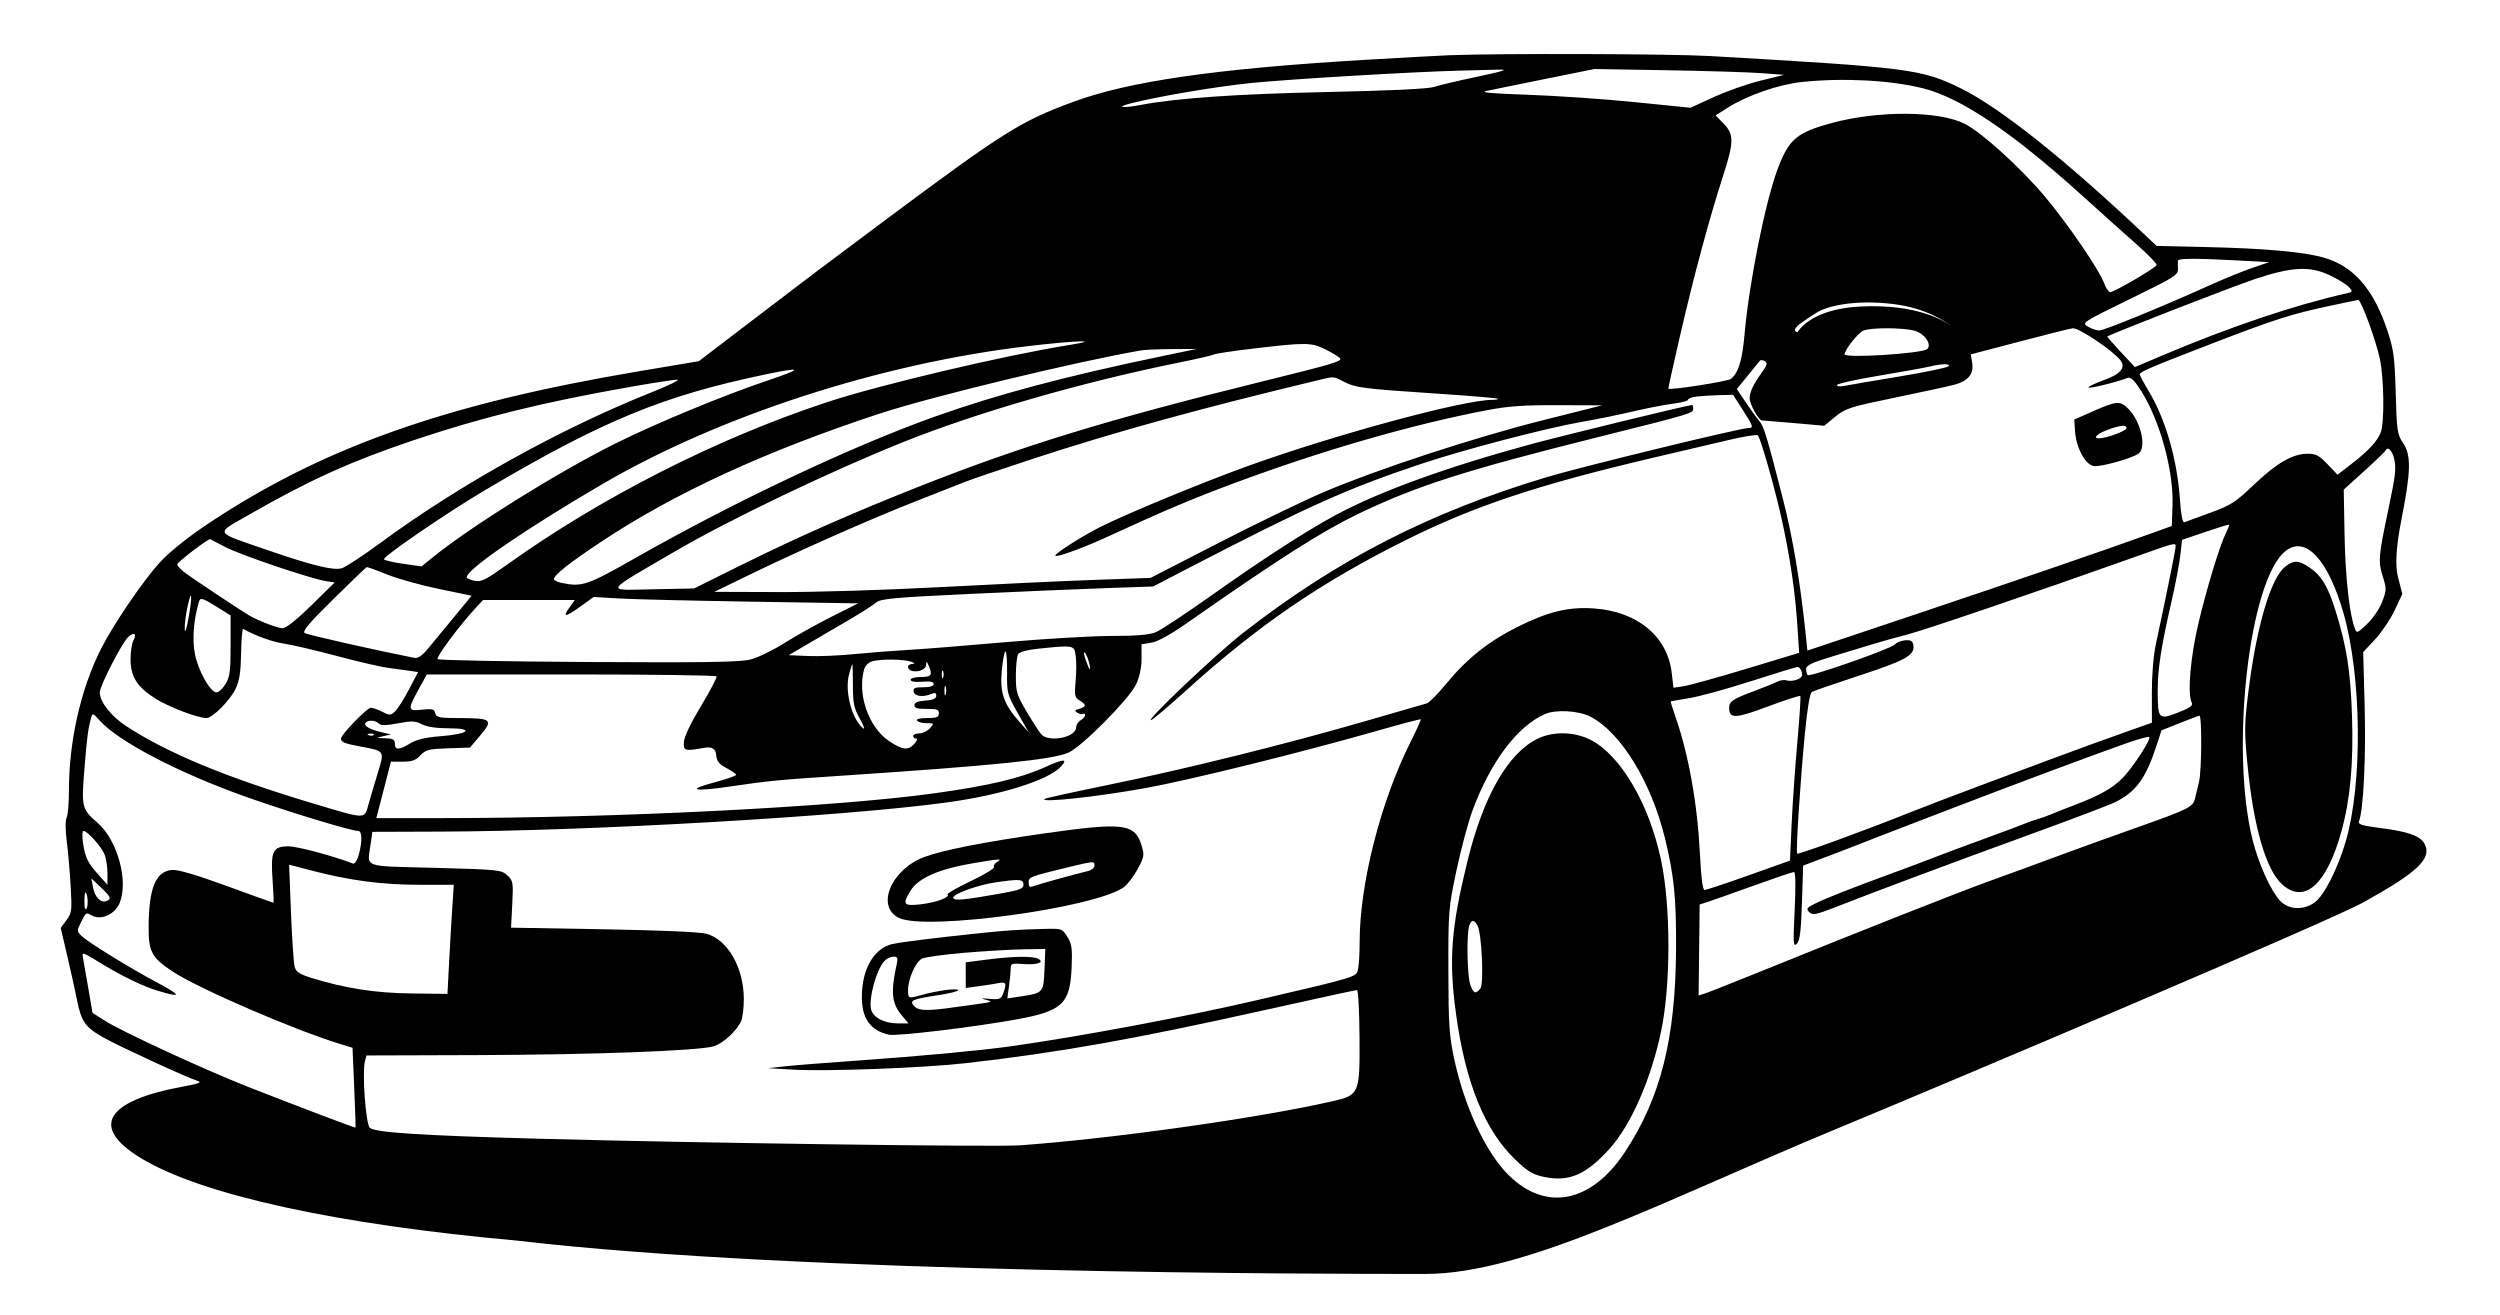 <?xml version="1.0" encoding="UTF-8"?><svg id="a" xmlns="http://www.w3.org/2000/svg" viewBox="0 0 808.06 425.13"><defs><style>.b{fill:#000;fill-rule:evenodd;stroke-width:0px;}</style></defs><path class="b" d="M369.06,273.51c-2.21-7.37-5.61-7.81-31.6-4.12-19,2.69-32.77,5.39-38.61,7.57-10.86,4.06-15.88,16.09-8.24,19.75,8.74,4.19,63.24-3.25,72.59-9.91,1.17-.83,3.18-3.45,4.47-5.81,2.13-3.91,2.25-4.59,1.39-7.48ZM297.63,292.29c-5.64.63-6.06.08-3.33-4.39,2.52-4.14,9.18-7.03,20.64-8.96,8.25-1.39,9.26-1.43,7.36-.33-.8.47-1.25,1.2-1,1.61.26.42-3.12,2.48-7.52,4.57-4.4,2.1-7.78,4.03-7.51,4.3.92.92-3.73,2.64-8.64,3.2ZM323.57,288.78c-12,2.13-14.91,2.41-15.47,1.51-.67-1.1,7.6-4.19,13.56-5.07,7.88-1.16,9.16-1.06,9.16.69,0,1.33-1.14,1.78-7.25,2.87ZM351.63,281.55c-3.35.76-16.24,4.34-17.77,4.93-1.01.38-1.38.07-1.38-1.19,0-1.85.29-1.95,12.86-4.99,8.37-2.02,8.43-2.02,8.43-.5,0,.69-.97,1.48-2.14,1.75Z"/><path class="b" d="M344.98,302.79c-1.67-2.66-1.76-2.69-7.72-2.54-3.31.08-7.89.27-10.17.43-9.31.63-35.88,3.69-38.86,4.49-5.91,1.56-9.66,8.21-9.66,17.09,0,7,2.79,10.86,8.79,12.18,2.5.55,27.57-2.46,41.17-4.94,14.94-2.72,17.35-5.01,17.85-16.92.26-6.04.05-7.49-1.4-9.79ZM290.22,330.78c-4.41,0-7.99-1.86-8.66-4.5-.86-3.45,1.67-12.76,4.25-15.61.72-.8,2.05-1.45,2.94-1.45,1.34,0,1.54.4,1.12,2.28-2.03,9.15-1.67,12.8,1.63,16.73l2.15,2.55h-3.43ZM337.6,313.41c-.31,7.52-.34,7.56-8.02,8.71l-3.99.6.54-3.96c.3-2.18.55-4.76.55-5.72,0-1.58.39-1.73,3.74-1.46,4.6.37,7.2-.39,5.36-1.56-1.64-1.04-7.88-1-16.52.11l-7.11.91v4.15s.01,4.14.01,4.14l4.06-.54c2.23-.29,5.12-.75,6.43-1.01,2.57-.51,2.84.05,1.59,3.34-.7,1.83-1.18,2.02-4.36,1.74-2.9-.25-3.1-.19-1.08.33,2.19.56,1.85.72-2.91,1.36-2.96.4-5.95.81-6.63.91-9.19,1.34-12.18,1.32-13.6-.1-1.95-1.95-1.08-2.38,7.57-3.69,3.76-.57,6.66-1.31,6.46-1.65-.42-.67-6.71.17-11.74,1.57-4.41,1.23-4.45,1.21-4.45-1.57,0-3.56,2.4-9.03,4.44-10.13.96-.51,7.17-1.38,13.79-1.93s15.22-1.06,19.09-1.12l7.05-.11-.27,6.68Z"/><path class="b" d="M783.67,272.73c-1.36-2.53-5.23-3.93-14.04-5.06-6.28-.8-7.53-1.2-7.13-2.25,1.42-3.7,2.25-20.5,1.82-36.74l-.48-17.92,3.81-4.06c2.1-2.23,4.94-6.45,6.33-9.38l2.51-5.33-1.42-5.53q-1.42-5.52,1.09-18.31c3.14-15.92,3.25-21.02.54-25.01-1.83-2.71-2.01-3.89-2.35-16.08-.31-11.37-.66-14.06-2.55-19.81-4.53-13.77-11-21.24-20.79-24.01-6.46-1.82-19.08-2.96-37.39-3.37l-16.55-.38-3.36-3.17c-26.41-24.95-47.24-41.54-60.06-47.83-12.58-6.16-16.56-6.67-80.97-10.38-12.55-.72-67.89-.89-84.18-.26-3.42.13-15.92.82-27.78,1.52-47.74,2.84-75.85,6.91-93.91,13.58-17.03,6.29-22.5,9.74-61.16,38.55-20.1,14.98-22.6,16.86-45.41,34.28l-14.35,10.96-19.48,3.28c-62.88,10.59-103.05,24.92-140.36,50.07-5.71,3.85-11.65,8.67-14.38,11.68-5.56,6.12-15.08,20.13-19.08,28.07-6.47,12.85-10.3,29.72-10.3,45.42,0,4.19-.34,8.26-.75,9.03-.46.86-.44,3.87.04,7.62.43,3.42,1,9.99,1.27,14.6.45,7.8.35,8.58-1.37,10.91l-1.86,2.51,2.11,9c1.16,4.95,2.55,11.24,3.09,13.97,1.45,7.37,2.67,9.12,8.67,12.48,5.37,3,26.98,12.95,30.5,14.04,1.36.42.14.88-4.59,1.74-25.35,4.62-30.43,13.1-13.88,23.16,19.59,11.92,63.43,21.47,121.76,26.69,91.07,10.75,261.04,10.76,293.45,10.76s77.63-24.01,133.65-47.22c37.64-15.6,158.3-66.68,169.59-72.93,17.55-9.73,22.21-14.19,19.7-18.89ZM773.87,148.38c.68,3.17.44,5.15-1.95,16.53-3.14,14.97-3.28,16.56-1.79,21.27,1.28,4.08,1.28,4.56-.15,8.32-.85,2.23-3,5.4-4.87,7.17-3.26,3.09-3.36,3.12-4.02,1.33-1.72-4.65-3.02-16.54-3.27-30.02l-.27-14.73,6.63-6c3.65-3.3,6.76-6.3,6.92-6.67.64-1.45,2.19.12,2.77,2.8ZM762.25,96.95c.89-.08,5.71,13.05,6.97,19,1.36,6.44,1.54,20.52.29,23.82-1.08,2.85-3.97,5.95-9.65,10.34l-4.32,3.33-3.23-3.39c-2.68-2.82-3.76-3.39-6.41-3.39-4.84,0-10.04,3-17.38,10.01-5.96,5.69-7.42,6.63-14.11,9.07-4.1,1.5-7.87,2.87-8.37,3.06-.6.22-1.09-2.32-1.44-7.38-.89-12.96-4.64-25.96-10.1-35.02-1.59-2.65-2.9-5.1-2.9-5.44,0-.76,4.37-2.61,24.47-10.34,19.01-7.32,24.61-9.11,36.49-11.66,5.02-1.07,9.38-1.98,9.69-2.01ZM695.55,233.6l-6.33,2.23c-7.13,2.51-20,7.19-26.23,9.53-2.28.86-11.8,4.41-21.15,7.89-9.35,3.49-20.55,7.76-24.88,9.5-13.93,5.59-35.7,13.53-36.07,13.16-.48-.48.96-22.87,2.49-38.8.78-8.09,1.61-13.04,2.26-13.44.57-.35,7.53-2.76,15.48-5.36,14.79-4.84,17.79-6.53,17.34-9.7-.2-1.43-.76-1.78-2.63-1.65-1.3.09-2.79.69-3.31,1.32-1.12,1.36-27.53,10.63-28.25,9.92-.27-.27-.49-1.16-.49-1.97,0-1.17,1.85-2.05,8.5-4.06,4.68-1.42,10.75-3.26,13.48-4.09,2.74-.84,7.59-2.18,10.78-3,5.4-1.37,42.79-14.11,72.57-24.72,14.41-5.14,14.11-5.06,14.1-3.63-.01.96-3.21,16.76-6.35,31.31-.81,3.75-1.34,10.04-1.33,15.89l.02,9.67ZM569.46,135.89c.35,0,5.03.39,10.41.86l9.77.86,3.57-2.92c3.3-2.71,4.74-3.17,19.67-6.25,8.86-1.82,17.45-3.7,19.09-4.16,4.26-1.21,6.05-3.47,5.49-6.93l-.46-2.81,15.9-4.17c8.74-2.3,16.42-4.22,17.07-4.26,2.04-.15,13.04,7.24,15.42,10.36q2.66,3.49-5.19,6.33c-2.85,1.03-5.18,2.13-5.18,2.44,0,.52,8.95-1.66,12.61-3.07,1.07-.41,2.13.58,4.4,4.14,6.1,9.53,10.59,25.91,10.18,37.14l-.24,6.57-4.56,1.65c-15.18,5.5-44.93,15.74-76.72,26.39l-36.49,12.23-.66-6.31c-1.68-15.92-4.15-30.57-7.17-42.39-5.18-20.29-6.26-23.86-7.69-25.46-.74-.82-2.68-3.49-4.32-5.94l-2.98-4.44,3.48-4.26c1.91-2.35,3.69-4.54,3.95-4.86.26-.32.99-.27,1.62.12.93.58.78,1.23-.84,3.48-2.88,4.03-4.05,6.48-4.05,8.49,0,1.9,2.88,7.15,3.92,7.17ZM607.21,121.45c7.42-1.24,14.79-2.57,16.38-2.95,4.13-.99,7.14-1.03,6.18-.09-.43.43-7.69,1.93-16.13,3.33-8.44,1.39-16.37,2.75-17.62,3.01-1.26.27-2.28.13-2.28-.29s6.06-1.78,13.47-3.01ZM596.22,114.51c0-1.44,4.41-6.98,6.08-7.66,2.54-1.02,12.81-.99,16.56.06,3.2.88,5.62,4.37,4.1,5.89-1.48,1.47-26.74,3.09-26.74,1.71ZM601.39,99.07c-16.4.79-20.34,8.27-20.34,8.27,0,0-1.98-.08-.02-2.03.98-.96,5.64-3.97,6.63-4.54,2.97-1.7,11.5-4.06,24.36-2.49,10.29,1.26,16.64,5.53,18.76,7.18-2.54-1.91-11.35-7.26-29.39-6.39ZM582.38,217.2c.33,1.27-.08,1.91-1.56,2.47-1.1.42-2.59.53-3.31.26-.71-.28-2.12-.08-3.11.43-1,.51-4.43,1.9-7.62,3.08-6.65,2.47-7.88,3.3-7.88,5.33,0,3.6,1.97,3.54,12.49-.4,5.57-2.08,10.3-3.62,10.51-3.42.2.2-.22,6.84-.94,14.75-.71,7.92-1.55,19.81-1.85,26.43l-.54,12.04-13.36,4.76c-7.33,2.61-13.74,4.74-14.27,4.74-.58-.01-1.1-3.93-1.44-11-.82-16.8-3.66-32.78-8.07-45.35-.87-2.48-1.49-4.55-1.39-4.61.11-.06,2.84-.54,6.06-1.07,3.22-.53,12.18-2.99,19.9-5.47,7.73-2.49,14.47-4.55,14.99-4.59.52-.05,1.14.69,1.39,1.62ZM753.43,89.15c2.48,1.21,5.11,2.87,5.85,3.69,1.26,1.4,1.2,1.53-1.03,2.03-16.6,3.72-37.62,10.82-59.34,20.03l-8.86,3.75-4.54-4.86c-2.49-2.68-4.47-4.92-4.4-5,.65-.67,40.48-16.18,47.82-18.62,12.07-4.02,17.88-4.26,24.5-1.02ZM703.97,86.95c-.05-1.14-.06-2.36-.01-2.7.1-.77,5.84-.79,19.22-.07l10.27.55-5.38,1.83c-2.95,1.01-9.1,3.51-13.66,5.57-15.32,6.91-34.39,14.72-35.86,14.69-.8-.01-2.33-.51-3.38-1.09-2.52-1.4-2.71-1.27,14.58-9.72,13.05-6.36,14.32-7.18,14.22-9.06ZM621.52,28.53c12.21,3.05,28.71,14.13,51.01,34.26,6.61,5.97,14.88,13.38,18.38,16.47,3.49,3.09,6.27,5.96,6.16,6.39-.21.91-13.67,8.76-15.01,8.76-.5,0-1.36-1.26-1.92-2.8-1.55-4.29-11.65-19.09-19.09-27.97-7.82-9.33-20.46-20.82-26.01-23.63-8.26-4.19-27.83-4.32-42.82-.29-11.47,3.09-13.99,5.22-17.62,14.84-3.99,10.61-9.23,36.69-10.7,53.3-.76,8.62-1.95,12.57-4.42,14.61-.96.8-19.66,3.72-20.22,3.16-.09-.08,1.66-7.98,3.87-17.55,4.47-19.3,9.38-37.52,13.73-50.98,3.63-11.22,3.67-13.63.27-17.13l-2.6-2.68,3.97-2.51c6.24-3.97,16.44-7.49,23.93-8.28,13.29-1.39,28.53-.6,39.09,2.03ZM515.36,22.31l23.22.39c12.78.21,26.58.64,30.68.94l7.46.55-7.68,1.88c-4.23,1.04-11.04,3.43-15.15,5.33l-7.47,3.43-18.02-1.82c-9.91-1-25.48-2.07-34.6-2.38-12.12-.42-15.7-.75-13.27-1.26,1.82-.38,10.4-2.12,19.07-3.88l15.76-3.18ZM154.01,196.22l2.12-2.28h29.66l-1.77,2.48c-2.33,3.28-1.31,3.14,3.74-.49l4.14-2.98,7.88.48c4.33.27,23.56.73,42.73,1.04l34.86.55-8.73,4.39c-4.8,2.41-11.65,6.25-15.22,8.52-3.58,2.26-8.43,4.62-10.79,5.22-3.39.88-14.34,1.05-52.39.83-26.45-.15-48.41-.57-48.79-.94-.62-.59,7.24-11.12,12.56-16.82ZM138.5,209.46c-2.07,2.51-3.38,3.41-4.6,3.17-13.16-2.61-34.53-7.44-35.41-8.01-.86-.55,1.42-3.25,9.23-10.94,5.7-5.61,10.55-10.28,10.78-10.36.23-.09,3.17.96,6.52,2.33,3.36,1.37,10.9,3.48,16.76,4.69l10.65,2.21-5.51,6.7c-3.04,3.69-6.83,8.29-8.42,10.21ZM375.61,115.12c-31.25,6.5-53.09,12.31-73.37,19.52-26.67,9.48-64.61,27.38-96.65,45.59-15.81,8.99-17.38,9.53-23.95,8.21-1.43-.28-2.59-.83-2.59-1.21,0-1.34,4.67-5.07,14.93-11.9,23.79-15.85,53.51-29.54,90.4-41.66,16.74-5.5,64.1-16.94,84.59-20.43,1.14-.2,5.62-.38,9.96-.4l7.88-.05-11.2,2.33ZM392.51,114.54c.43-.27,6.23-1.13,12.88-1.91,16.94-2,18.54-1.97,23.27.43,2.23,1.13,4.26,2.38,4.51,2.78.59.96-2.3,1.81-25.63,7.57-49.48,12.2-77.11,20.66-110.31,33.79-21.74,8.6-39.57,16.47-57.59,25.41l-15.29,7.59-12.91.26c-16.13.32-16.75,1.47,6.73-12.23,17.62-10.29,49.79-25.7,73.57-35.26,23.78-9.56,57.99-19.44,89.23-25.76,5.91-1.2,11.1-2.4,11.54-2.67ZM251.87,191.37l-20.99-.07,12.03-5.84c16.35-7.93,39.28-18.05,53.41-23.56,6.43-2.5,13.37-5.24,15.43-6.08,2.05-.83,12.31-4.32,22.81-7.75,26.28-8.59,53.46-16.07,92.06-25.32,4.62-1.11,4.29-1.14,7.72.61,3.89,1.99,6.13,2.27,29.99,3.86,10.71.71,19.63,1.45,19.84,1.66.2.2-.63.36-1.83.36-9.26,0-50.44,11.13-78.53,21.22-14.98,5.38-39.77,15.61-48.37,19.97-6.1,3.09-14.82,8.7-14.32,9.2.56.56,9.16-2.59,17.07-6.24,17.77-8.2,27.25-12.21,40.67-17.2,28.42-10.57,57-18.84,81.5-23.56,7.03-1.35,12.03-1.72,23.22-1.67l14.27.05-19.08,4.8c-22.3,5.61-53.83,15.95-70.91,23.25-6.61,2.83-21.92,10.23-34,16.44l-21.98,11.29-18.66.66c-10.27.37-32.55,1.42-49.52,2.33-16.97.92-40.29,1.64-51.83,1.59ZM365.66,33.37c9.27-2.32,27.09-5.33,38.46-6.51,11.99-1.24,52.07-3.63,67.7-4.03,4.79-.12,10.57-.27,12.85-.33,3.05-.08,1.19.52-7.05,2.26-6.15,1.3-12.5,2.8-14.1,3.34-1.85.62-14.27,1.21-34.42,1.64-29.13.62-48.83,1.98-60.34,4.17-6.15,1.16-8.37.78-3.1-.54ZM332.08,111.9c15.91-1.88,24.5-2.13,13.67-.41-21.07,3.36-61.53,12.91-78.61,18.56-35.51,11.74-72.81,30.69-103.22,52.44-7.03,5.03-8.39,5.71-10.57,5.23-1.38-.3-2.5-.82-2.5-1.15,0-2.54,19.1-15.65,43.95-30.15,37.79-22.06,89.82-38.93,137.28-44.52ZM247.47,121.01c12.14-2.53,12.31-1.93.56,2.01-14.26,4.8-36.23,13.89-49.21,20.38-18.82,9.4-46.8,26.86-59.21,36.95l-3.35,2.73-5.75-.82c-3.16-.44-6.04-1.1-6.4-1.46-.68-.68,20.31-15.06,32.54-22.3,38.02-22.49,57.55-30.55,90.82-37.49ZM80.45,166.39c19.42-11.14,32.92-17.26,52.98-24.01,22.13-7.44,41.8-12.3,70.08-17.29,7.3-1.29,14.21-2.36,15.35-2.37,1.14-.02-2.41,1.75-7.88,3.93-29.68,11.81-62.37,29.94-88.01,48.81-5.77,4.24-11.41,7.95-12.54,8.23-2.85.72-9.37-.87-23.44-5.71-18.22-6.25-17.64-5.22-6.54-11.59ZM57.3,182.32c.13-.36,2.48-2.35,5.22-4.44,2.74-2.08,5.16-3.71,5.39-3.61s2.45,1.26,4.95,2.57c4.77,2.5,27.41,10.18,32.39,10.97l2.92.47-7.53,7.39c-4.79,4.7-8.19,7.39-9.33,7.39-1.52,0-7.64-2.33-10.61-4.05-2.89-1.67-19.39-12.65-21.33-14.2-1.27-1.01-2.21-2.14-2.07-2.49ZM74.54,198.93v9.74c0,8.24-.25,10.15-1.64,12.43-.91,1.48-2.22,2.69-2.92,2.69-2,0-5.9-6.94-6.98-12.41-.91-4.64-.42-11.05,1.28-16.82.47-1.6,1.08-1.39,7.15,2.42l3.11,1.95ZM60.94,199.74c-.68,3.7-1.18,5.15-1.23,3.57-.05-1.46.34-4.63.86-7.05,1.41-6.49,1.7-3.75.37,3.48ZM41.45,205.89c1.94-1.76,2.86-1.09,1.65,1.19-.5.92-.9,3.62-.9,5.99,0,5.67,2.13,9.02,8.13,12.79,4.32,2.7,13.6,6.23,16.42,6.23,1.92,0,7.59-5.68,9.37-9.39,1.28-2.66,1.7-5.37,1.81-11.59.08-4.46.38-7.99.66-7.83,4.25,2.33,9.47,4.21,13.24,4.76,2.58.38,10.29,2.19,17.13,4.01,6.85,1.83,14.31,3.56,16.59,3.84,2.28.28,5.37.7,6.87.93l2.72.42-3,5.7c-1.64,3.13-3.67,6.31-4.51,7.07-1.38,1.25-1.72,1.26-4.03.07-1.39-.72-3.07-1.31-3.73-1.31-1.24,0-9.66,8.69-9.66,9.97,0,1.13,1.22,1.62,6.37,2.57,7.82,1.45,7.74,1.32,5.59,8.35-1.02,3.34-2.38,7.93-3.02,10.21-1.41,5.02-.56,5.03-17.65-.08-28.27-8.46-47.1-16.24-60.6-25.02-4.99-3.25-8.65-7.9-8.65-10.97,0-2.09,7.2-16.1,9.2-17.91ZM123.48,236.71c-3.91-.9-5.96-2.05-5.37-3,.67-1.08,3.17-1,4.31.14.7.7,2.29.68,6.19-.05,4.47-.85,5.61-.8,7.73.3,1.6.83,4.68,1.3,8.66,1.3,8.52.01,6.6,1.85-2.68,2.57-4.79.37-7.69,1.06-9.72,2.3-3.62,2.21-4.97,2.24-4.97.11,0-1.34-.59-1.68-3.12-1.75-3.05-.1-3.06-.11-.62-.68l2.49-.57-2.9-.67ZM120.77,237.57c-.28.27-1,.3-1.59.06-.67-.26-.47-.46.5-.5.87-.04,1.36.16,1.09.44ZM135.7,285.99h10.98s-.48,7.26-.48,7.26c-.27,4-.73,11.93-1.03,17.63l-.54,10.37-11.61-.14c-11.77-.14-21.3-1.62-32.29-5.01-3.98-1.23-5.04-1.93-5.5-3.66-.31-1.17-.84-9.07-1.18-17.54l-.6-15.41,7.76,2.02c11.95,3.11,22.47,4.48,34.49,4.48ZM34.73,286l-2.78-3.11c-3.62-4.05-4.39-5.62-5.11-10.37-.34-2.27-.26-3.94.17-3.94,1.27,0,5.91,5.23,6.84,7.73.49,1.28.88,3.99.88,6.01v3.68ZM34.4,291.24c-1.83.71-3.74-1.24-4.33-4.41l-.54-2.91,3.02,2.86c3.31,3.14,3.58,3.8,1.85,4.46ZM27.99,293.62c-.44.69-.7-.04-.71-2.02,0-1.71.13-3.11.31-3.11.72,0,1.04,4.12.4,5.13ZM114.91,364.47c-.19.13-18.76-6.91-34.24-12.98-14.43-5.66-41.22-18.02-46.9-21.64l-3.87-2.47-1.37-8.04c-.75-4.43-1.53-8.89-1.74-9.91-.35-1.74,0-1.64,5,1.42,7.76,4.75,14.32,7.94,19.48,9.47,7.55,2.25,7.45,1.5-.36-2.67-9.26-4.94-22.56-13.15-24.62-15.21-1.45-1.45-1.46-1.69-.17-4.22,1.78-3.5,1.57-3.37,3.61-2.29,2.99,1.61,7.4-.38,8.92-4.01,2.98-7.12-.68-20.41-7.16-26.01-5.05-4.37-5.21-5.02-4.2-17.43.83-10.3,1.17-12.86,2.21-16.68.37-1.35.68-1.24,2.62.98,5.98,6.82,25.78,17.14,47.82,24.93,13.51,4.78,33.58,10.87,35.83,10.87,1.31,0,1.39,3.4.18,7.74-.52,1.86-1.29,3.02-1.86,2.8-6.63-2.54-17.95-5.56-20.87-5.56-5.07,0-5.78,1.51-5.11,10.94.28,4.01.41,7.3.27,7.3-.13,0-6.92-2.44-15.09-5.43-9.99-3.65-15.79-5.35-17.71-5.18-5.26.46-7.47,5.83-7.54,18.36-.04,8.09.99,10.02,7.8,14.5,8.46,5.55,39.42,18.93,54.37,23.48l3.73,1.13.55,12.86c.31,7.07.49,12.9.42,12.95ZM461.19,227.34c-.77.22-9.98,2.89-20.47,5.92-25.53,7.39-57.76,15.37-82.48,20.43-11.15,2.29-20.45,4.33-20.67,4.55-1.28,1.28,16.35-.6,32.23-3.43,14.43-2.58,50.91-11.6,76.31-18.87,7.07-2.03,12.97-3.57,13.11-3.44.14.14-1.3,3.36-3.22,7.16-9.76,19.42-16.53,46-16.53,64.92,0,3.35-.22,7.21-.49,8.57-.54,2.69.17,2.47-32.68,10.12-22.62,5.28-57.44,11.8-79.62,14.92-9.76,1.37-29.45,3.21-49.35,4.6-10.04.7-20.67,1.54-23.64,1.87l-5.39.6,7.88.47c10.88.64,42.45-.54,56.2-2.11,29.69-3.38,53.94-7.68,95.82-17.01,16.32-3.63,30.01-6.61,30.41-6.61s.77,6.84.82,15.2c.12,18.42-.03,18.76-8.88,20.78-23.97,5.45-71.19,12.1-100.97,14.22-8.03.57-104.85-.76-155.09-2.13-39.02-1.07-53.41-2-54.99-3.58-1.28-1.29-2.48-17.71-1.56-21.38l.49-1.96,36.32-.12c36.79-.13,70.39-1.37,75.75-2.8,2.94-.78,7.26-4.63,8.99-8.01.51-1,.93-4.25.93-7.23,0-10.17-5.13-19.19-12.04-21.17-2.03-.58-14.86-1.14-33.25-1.46l-29.94-.52.38-7.54c.37-7.13.28-7.65-1.59-9.38-1.9-1.76-2.85-1.86-23.31-2.41-24.2-.66-21.95.2-20.83-7.94l.51-3.7,22.5-.08c48.27-.18,130.12-4.9,163.09-9.41,17.82-2.43,33-7.22,37.03-11.67,2.32-2.56.84-2.49-5.16.23-8.01,3.63-18.18,6.03-36.02,8.5-31.87,4.42-102.93,7.99-158.89,7.99h-21.27l.49-1.86c.28-1.03,1.34-5.13,2.37-9.13l1.87-7.25h3.8c2.98,0,4.23-.45,5.73-2.05,1.7-1.81,2.71-2.07,8.97-2.28l7.05-.23,3.38-3.99c4.24-5.02,3.64-5.52-6.63-5.54-6.72-.01-7.62-.19-7.98-1.58-.35-1.34-.98-1.5-4.25-1.14-4.67.53-4.76.05-1.15-6.52l2.68-4.87h46.62c25.64,0,46.8.28,47.01.63.22.35-2.04,4.67-5.02,9.6-3.34,5.53-5.45,9.97-5.52,11.6-.13,2.91.23,3.02,6.67,1.88q3.46-.61,3.73,2.14c.21,2.22.87,3.09,3.37,4.42,1.71.91,3.11,1.9,3.11,2.2s-3.26,1.42-7.25,2.49c-9.08,2.43-6.53,3,5.53,1.23,12.64-1.85,15.1-2.08,35.31-3.42,49.97-3.31,68.96-5.25,73.93-7.54,4.44-2.05,19.49-17.27,21.73-21.97,1.17-2.47,1.79-5.38,1.79-8.39v-4.61l3.16-.51c2.02-.32,6.15-2.59,11.41-6.27,29.6-20.72,43.69-29.7,55.52-35.39,18.73-9.01,34.5-14.06,77.54-24.81,30.32-7.58,30.69-7.69,30.69-9.19,0-.65-.16-1.18-.36-1.18-1.17,0-41.06,9.7-51.48,12.51-27.73,7.5-49.81,15.51-64.06,23.25-9.58,5.2-23.52,14.23-39.74,25.74-8.29,5.87-16.39,11.24-18.01,11.92-2.13.88-6.14,1.23-14.29,1.23-6.24,0-21.65.91-34.24,2.01-12.6,1.11-26.82,2.24-31.61,2.51-4.79.27-12.63.88-17.42,1.36-4.79.48-11.5.76-14.92.61l-6.23-.27,6.23-3.65c3.42-2.01,9.39-5.5,13.27-7.76,3.87-2.27,7.79-4.77,8.7-5.57,1.45-1.26,5.41-1.63,30.28-2.81,15.73-.74,35.51-1.59,43.95-1.88l15.35-.53,12.02-6.24c37.96-19.67,50.85-25.44,74.41-33.32,14.06-4.71,40.92-11.73,52.49-13.71,4.33-.75,11.61-2.23,16.17-3.3,4.56-1.07,10.44-2.21,13.06-2.53,2.63-.32,4.77-.89,4.77-1.27s1.21-.83,2.7-1.01c1.48-.19,4.75-.39,7.25-.46l4.57-.13,3.11,4.83c3.51,5.45,3.65,5.94,1.74,5.94-2.52,0-53.69,12.46-64.78,15.78-38.17,11.42-67.94,26.68-98.49,50.48-8.67,6.76-31.81,28.71-29.67,28.14.56-.15,5.52-4.35,11.03-9.33,23.49-21.27,43.72-35.13,71.31-48.87,22.03-10.98,42.59-17.83,79.62-26.54,8.9-2.09,20.09-4.72,24.88-5.84,4.79-1.13,8.96-1.79,9.27-1.48.89.89,5.32,16.4,7.64,26.76,2.72,12.17,4.44,23.81,5.15,34.8l.56,8.75-16.91,5.12c-9.3,2.81-18.43,5.35-20.3,5.64l-3.41.53-.56-4.83c-1.39-11.83-11.13-19.86-25.23-20.82-8.15-.56-14.72,1.04-24.63,5.98-9.26,4.62-16.38,10.28-22.88,18.2-2.75,3.36-5.64,6.28-6.41,6.5ZM299.36,214.86c.05-1.21.18-1.17.78.23,1.35,3.14.95,3.73-2.49,3.73-1.86,0-3.32.4-3.32.91,0,.57,1.39.8,3.73.62,2.6-.21,3.73.02,3.73.74,0,.67-1.21,1.05-3.37,1.05-2.78,0-3.33.25-3.09,1.45.3,1.52,3.12,1.84,5.84.66,1.03-.45,1.45-.26,1.45.65s-1,1.36-3.52,1.54c-2.47.18-3.53.63-3.53,1.5,0,.94.97,1.23,3.94,1.19,3.27-.04,3.94.21,3.94,1.45s-.68,1.51-3.78,1.51c-2.31,0-3.58.32-3.27.83.29.45,1.67.83,3.08.83,2.52,0,2.54.03,1.07,1.66-.82.91-2.38,1.65-3.45,1.65s-1.94.38-1.94.83.43.83.96.83.31.72-.55,1.66c-2.06,2.28-3.84,2.09-8.23-.87-6.61-4.47-10.29-15.06-8.03-23.15.33-1.19,1.42-2.28,2.61-2.61,2.77-.78,9.87-.72,12.41.09,1.38.44,1.59.69.62.75-.8.04-1.45.43-1.45.86,0,2.41,5.77,1.84,5.86-.59ZM278.92,235.35c-3.64-3.02-5.95-11.97-4.48-17.41.48-1.8.96-3.27,1.05-3.27.1,0,.19,3.08.19,6.84.02,5.9.33,7.4,2.28,10.88,1.27,2.28,1.7,3.57.96,2.96ZM304.41,217.99c0-1.14.19-1.61.42-1.04s.23,1.51,0,2.08-.42.1-.42-1.04ZM305.27,223.38c-.01-1.37.16-2.03.39-1.47.22.56.24,1.68.03,2.49s-.4.35-.42-1.02ZM328.95,230.45l3.51,6.2-2.87-3.23c-5.16-5.79-6.46-9.53-5.79-16.67.32-3.42.85-6.23,1.19-6.23s.56,3.09.52,6.87c-.07,6.61.05,7.09,3.44,13.06ZM348.96,226.4c2.25,1.41,2.23,2.05-.1,2.69-1.51.41-1.64.66-.66,1.28.66.43,1.5.59,1.87.37.36-.22.66-.03.66.43s-.65,1.2-1.45,1.64c-.79.45-1.44,1.48-1.45,2.3-.01,3.28-8.96,4.99-11.34,2.16-.67-.8-2.78-4.08-4.69-7.31-3.18-5.37-3.46-6.33-3.45-11.61,0-3.16.34-6.28.75-6.92.45-.72,2.97-1.4,6.42-1.75,11.64-1.19,11.61-1.19,12.16,2.17.26,1.64.26,5.34-.01,8.22-.44,4.72-.31,5.33,1.29,6.33ZM350.65,210.96c.43.44,1.06,1.93,1.38,3.3.76,3.21.05,2.49-1.2-1.23-.54-1.59-.62-2.52-.18-2.07ZM541.74,306.73c-.16,29.06-4.97,48.13-16.54,65.66-10.89,16.48-25.62,19.35-37.68,7.34-7.29-7.26-14.14-21.94-17.49-37.45-1.61-7.51-1.85-11.11-1.88-28.5-.04-19.3.04-20.28,2.61-32.41,1.46-6.88,3.78-15.57,5.16-19.31,5.78-15.68,14.36-27.16,23.32-31.21,3.52-1.59,10.98-1.19,14.84.8,9.8,5.07,19.63,21.1,24.06,39.22,2.96,12.13,3.69,19.4,3.6,35.86ZM710.75,252.82c-.4,1.6-.97,3.92-1.25,5.17-.64,2.87-1.88,3.49-19.14,9.6-7.76,2.74-19.14,6.85-25.3,9.14-6.16,2.29-16.05,5.91-21.98,8.04-10.19,3.68-40.98,15.84-75.05,29.65-8.44,3.42-16.17,6.47-17.17,6.77l-1.83.56.17-14.7.17-14.7,2.48-.79c1.37-.43,8.05-2.8,14.84-5.25,6.8-2.45,12.72-4.46,13.17-4.46.51,0,.59,4.41.22,12.23-.53,11-.46,12.11.68,10.99.99-.96,1.36-3.93,1.67-13.27l.39-12.02,5.66-2.13c3.12-1.17,6.42-2.43,7.33-2.79,2.24-.91,19.71-7.67,24.88-9.64,2.28-.86,8.44-3.22,13.69-5.25,16.93-6.52,42.28-15.97,52.79-19.68,3.9-1.38,7.28-2.31,7.51-2.08.69.68-5.23,9.8-8.58,13.23-3.28,3.34-7.43,5.68-15.65,8.8-2.73,1.04-6.09,2.37-7.46,2.95-1.37.58-3.42,1.31-4.56,1.62-1.14.31-2.82.9-3.73,1.31-.92.41-6.89,2.65-13.27,4.97-6.39,2.33-13.86,5.11-16.59,6.19-2.74,1.07-8.71,3.32-13.27,4.98-12.89,4.71-21.27,8.01-24.78,9.75-2.84,1.4-3.07,1.74-2,2.82,1.08,1.07,2.1.87,8.61-1.67,13.64-5.34,37.89-14.4,62.54-23.36,13.46-4.89,25.96-9.63,27.78-10.54,6.62-3.28,9.79-7.59,13.2-17.92l1.73-5.27,5.81-2.32c3.19-1.28,6.08-2.36,6.43-2.41.87-.12.76,17.98-.14,21.48ZM719.56,172.09c-2.01,3.99-6.16,17.55-8.95,29.26-2.61,10.98-3.63,22.95-2.2,25.76.49.96-.52,1.69-4.45,3.22-6.26,2.42-6.52,2.15-6.54-6.95-.01-7.14,1.11-14.39,4.57-29.44,1.2-5.25,2.44-11.77,2.74-14.49l.56-4.95,7.46-2.54c4.11-1.4,7.59-2.47,7.74-2.38.14.08-.27,1.21-.93,2.51ZM758.27,271.72c-2.58,8.94-7.09,17.82-10.16,20.01-3.6,2.56-8.35,2.33-11.1-.55-2.94-3.08-6.87-11.69-8.84-19.4-7.46-29.17-1.22-84.39,10.58-93.68,6.49-5.11,13.81,2.8,18.78,20.29,5.8,20.45,6.15,54.61.74,73.33Z"/><path class="b" d="M756.8,268.73c2.88-10.44,3.93-21.95,3.42-37.48-.48-14.35-1.74-22.39-5.31-33.84-2.48-7.94-4.57-11.39-8.5-14.04-3.44-2.32-5.04-2.37-7.75-.23-4.69,3.69-9.27,19.19-11.91,40.3-1.31,10.47-1.35,12.89-.36,23.22,1.98,20.65,6.02,34.62,11.39,39.32,7.18,6.3,14.3-.16,19.03-17.27Z"/><path class="b" d="M687.95,132.16c-2.67-2.68-3.76-2.61-11.28.7l-6.22,2.74.24,3.67c.35,5.46,3.37,11.06,6.14,11.38,2.43.28,12.73-2.64,14.5-4.11,2.54-2.11.59-10.41-3.38-14.38ZM687.28,138.5c-.31.9-6.48,3.15-8.74,3.17-2.19.03-.89-1.36,2.49-2.66,4.22-1.62,6.68-1.82,6.25-.51Z"/><path class="b" d="M536.93,278.17c-3.83-18.29-13.1-34.11-22.89-39.07-5.23-2.65-12.13-2.77-17.13-.29-9.55,4.73-17.47,18.58-22.61,39.6-5.3,21.63-6.07,31.85-3.69,49.24,3.06,22.41,9.32,37.77,19.26,47.25,4.05,3.86,5.61,4.79,9.37,5.54,8,1.61,13.41-.74,21.01-9.14,6.9-7.62,13.39-22.39,16.65-37.89,3.15-15.01,3.17-40.24.03-55.24ZM478.47,319.56c-1.54,1.86-2.24,1.58-3.25-1.34-.97-2.77-1.23-15.6-.39-18.75.61-2.26,1.63-2.38,2.73-.32,1.4,2.62,2.13,18.94.91,20.41Z"/></svg>